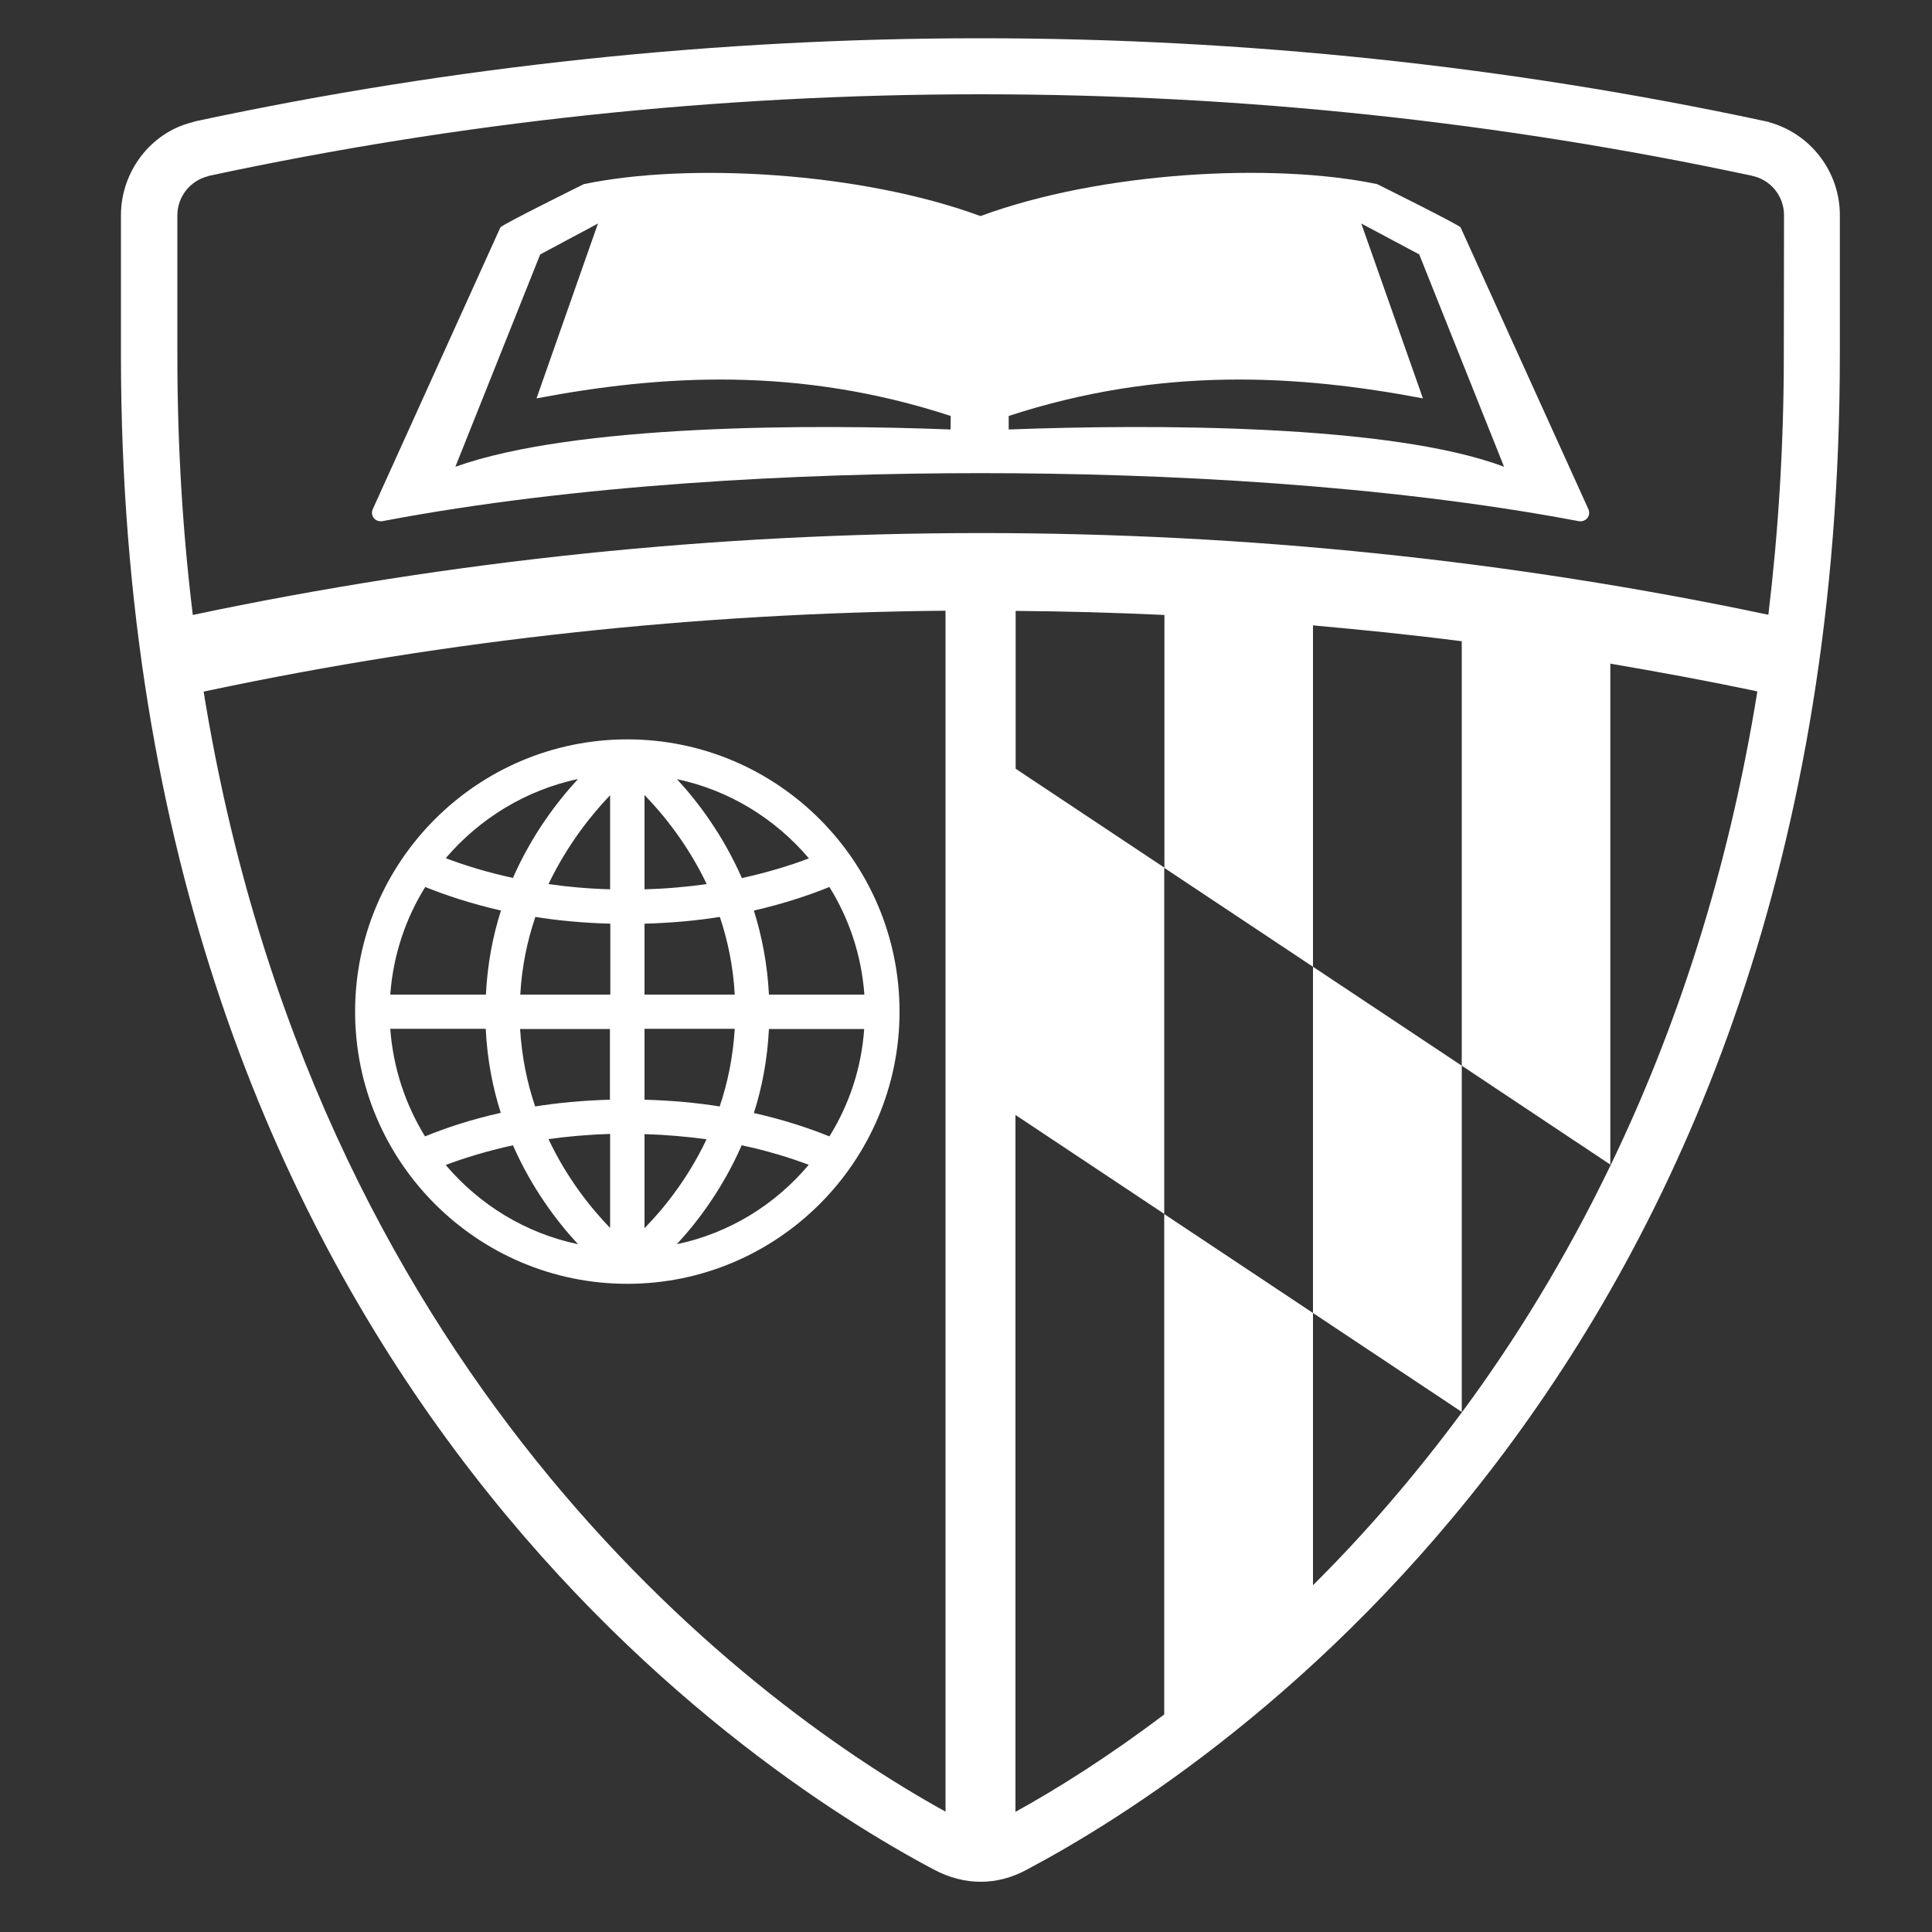 <?xml version="1.0" encoding="utf-8"?>
<!-- Generator: Adobe Illustrator 27.6.1, SVG Export Plug-In . SVG Version: 6.00 Build 0)  -->
<svg version="1.1" id="Layer_1" xmlns="http://www.w3.org/2000/svg" xmlns:xlink="http://www.w3.org/1999/xlink" x="0px" y="0px"
	 viewBox="0 0 1000 1000" style="enable-background:new 0 0 1000 1000;" xml:space="preserve">
<rect x="0" y="0" width="1000" height="1000" fill="#333333" stroke="none"/>
<style type="text/css">
	.st0{clip-path:url(#SVGID_00000039130222533542800640000005525305999308543664_);fill:#002D72;}
	.st1{clip-path:url(#SVGID_00000039130222533542800640000005525305999308543664_);}
	.st2{clip-path:url(#SVGID_00000121986337324222112830000002983343454930292409_);}
	.st3{clip-path:url(#SVGID_00000168112171188516137410000001822160827711038891_);fill:#FFFFFF;}
</style>
<g>
	<defs>
		<rect id="SVGID_00000052821031574555045110000001822008075163207849_" x="7.3" y="-24.4" width="994.8" height="1061.1"/>
	</defs>
	<clipPath id="SVGID_00000128473019370185482540000018298635518240505534_">
		<use xlink:href="#SVGID_00000052821031574555045110000001822008075163207849_"  style="overflow:visible;"/>
	</clipPath>
	<path style="clip-path:url(#SVGID_00000128473019370185482540000018298635518240505534_);fill:#FFFFFF;" d="M756,117.7
		c-0.7-1.3-43.2-22.4-43.2-22.4c-54.1-11.3-143.1-6.4-205.2,16.5h-0.2c-62.1-22.8-151.1-27.8-205.2-16.5c0,0-42.5,21-43.2,22.4
		L193.2,263c-2.1,4,1.2,7.5,5,6.7c100.1-19,215.1-24.8,309.3-24.8h0.1c94.2,0,209.2,5.9,309.3,24.8c3.8,0.8,7.1-2.7,5-6.7L756,117.7
		z M492,222.3c-71.4-2.8-194.5-2.8-256.3,19.3l43.9-109.9l29.9-16l-31.8,90.5c64.4-12.2,135.5-16.7,214.4,9.1L492,222.3z
		 M522.1,222.3v-7c78.9-25.8,150.1-21.3,214.4-9.1l-31.9-90.5l30,16l43.9,109.9C719.8,219.5,596.6,219.5,522.1,222.3"/>
	<path style="clip-path:url(#SVGID_00000128473019370185482540000018298635518240505534_);fill:#FFFFFF;" d="M915.8,63.3l-0.4-0.2
		l-2.8-0.6C780,34.1,643.7,19.8,507.5,19.8c-136.2,0-272.7,14.4-405.5,42.8l-1.3,0.3l-1.2,0.4c-21.2,5.2-36.9,25.2-36.9,48.2l0,72.2
		c0,520.5,322.1,731.7,420.8,784c7.9,4.2,16.1,6.3,24.2,6.3c8.2,0,16.3-2.1,24.1-6.4c98.5-52.2,420.6-263.4,420.6-783.9v-72.2
		C952.4,89,937.2,69.2,915.8,63.3 M489.4,937.7c-108.9-60.1-327.5-230.4-384-579.7l2.7-0.6c124.4-26.3,252.6-40.1,381.3-41.3V937.7z
		 M833.7,603c-0.1,0.1-0.1,0.3-0.2,0.4c-23.1,47.9-49.3,90.4-76.8,127.6c-0.1,0.1-0.1,0.1-0.1,0.1c-25.1,33.9-51.1,63.7-77,89.4
		V679.6l-77-51.2v259c-28.6,21.6-55,38.3-77,50.4V577.1l77,51.2V449.2l77,51.2V323.7c25.7,2.3,51.4,4.9,77,8.2v219.7l76.9,51.2
		V343.5c24.6,4.2,49.1,8.7,73.5,13.8l2.6,0.6C894.4,452.2,867.3,533.4,833.7,603 M525.7,397.9v-81.7c25.7,0.2,51.4,0.9,77,2.1v130.8
		L525.7,397.9z M923.3,183.7c0,47.4-2.9,92.1-8,134.5c-267.1-56.4-548-56.4-815.5,0.1c-5.2-42.4-8-87.2-8-134.6l0-72.2
		c0-9.8,6.7-18,15.9-20.3l0.5-0.2c128.8-27.6,262.4-42.2,399.4-42.2c136.9,0,270.3,14.6,398.9,42.1l0.3,0.1
		c9.5,1.9,16.6,10.3,16.6,20.4L923.3,183.7z"/>
	<polygon style="clip-path:url(#SVGID_00000128473019370185482540000018298635518240505534_);fill:#FFFFFF;" points="756.6,551.6 
		679.6,500.4 679.6,679.6 756.6,730.8 	"/>
	<path style="clip-path:url(#SVGID_00000128473019370185482540000018298635518240505534_);fill:#FFFFFF;" d="M324.7,664.5
		c77.7,0,140.9-63.2,140.9-140.9s-63.2-140.9-140.9-140.9c-77.7,0-140.9,63.2-140.9,140.9S247,664.5,324.7,664.5 M350.3,644
		c10.9-11.7,23.8-28.9,33.6-51.2c13.6,2.9,25.2,6.5,34.7,10.1C401.3,623.5,377.5,638.3,350.3,644 M429.3,588.2
		c-10.4-4.2-23.5-8.6-39.1-12.1c4.2-13.1,7-27.6,7.8-43.5h49.3C445.9,552.9,439.5,571.8,429.3,588.2 M429.3,459.1
		c10.2,16.4,16.6,35.3,18.1,55.7H398c-0.8-15.9-3.7-30.4-7.8-43.5C405.9,467.7,418.9,463.3,429.3,459.1 M418.7,444.3
		c-9.5,3.6-21.2,7.2-34.7,10.2c-9.8-22.3-22.7-39.4-33.6-51.2C377.5,409,401.3,423.8,418.7,444.3 M333.6,411.5
		c9.6,9.9,22.3,25.4,32.2,46.1c-9.9,1.4-20.6,2.4-32.2,2.7V411.5z M333.6,478.1c14-0.4,27.1-1.6,39-3.5c4,12,6.9,25.4,7.7,40.2
		h-46.7V478.1z M333.6,532.5h46.7c-0.9,14.7-3.7,28.1-7.8,40.2c-11.8-1.9-24.8-3.1-38.9-3.5V532.5z M333.6,587
		c11.5,0.4,22.2,1.3,32.1,2.7c-9.8,20.7-22.5,36.2-32.1,46V587z M230.7,603c9.5-3.6,21.2-7.2,34.8-10.2
		c9.8,22.3,22.8,39.5,33.7,51.2C271.9,638.3,248.1,623.5,230.7,603 M315.8,635.6c-9.6-9.9-22.2-25.4-31.9-46
		c9.9-1.4,20.5-2.3,31.9-2.7V635.6z M315.8,569.2c-14,0.4-27,1.6-38.8,3.5c-4.1-12-6.9-25.4-7.8-40.1h46.5V569.2z M315.8,514.8
		h-46.5c0.8-14.7,3.7-28.1,7.8-40.2c11.8,1.9,24.7,3.1,38.8,3.5V514.8z M315.8,460.3c-11.4-0.3-22.1-1.3-31.9-2.7
		c9.8-20.5,22.4-36.1,31.9-46V460.3z M299.2,403.2c-10.9,11.8-23.9,28.9-33.7,51.2c-13.6-2.9-25.2-6.6-34.8-10.2
		C248.1,423.8,272,409,299.2,403.2 M220.1,459.1c10.4,4.2,23.5,8.6,39.2,12.2c-4.2,13.1-7,27.6-7.8,43.5H202
		C203.5,494.4,209.9,475.5,220.1,459.1 M202,532.5h49.4c0.8,15.9,3.6,30.4,7.8,43.5c-15.7,3.5-28.7,7.9-39.2,12.2
		C209.9,571.8,203.5,552.9,202,532.5"/>
</g>
</svg>
